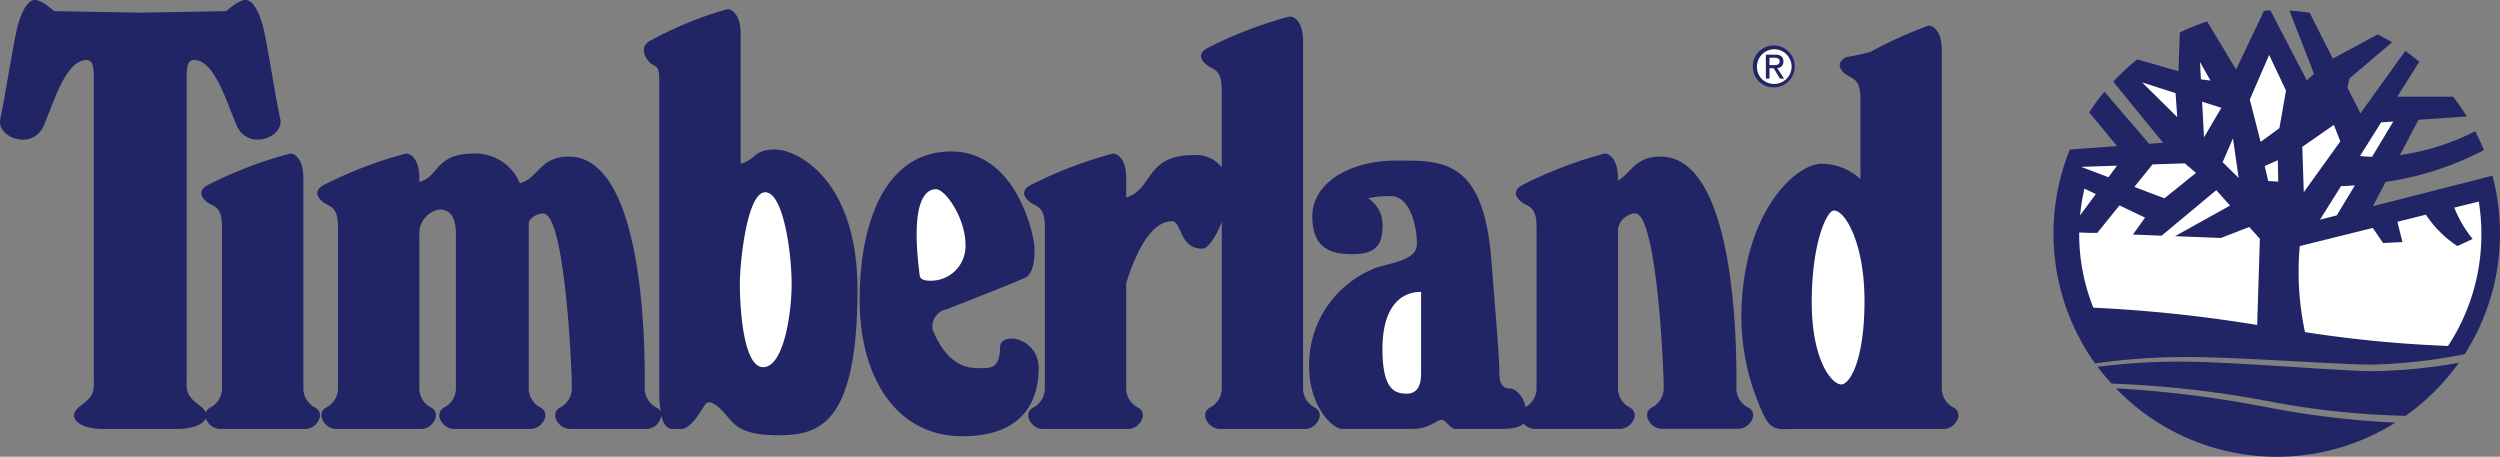 <svg id="グループ_3620" data-name="グループ 3620" xmlns="http://www.w3.org/2000/svg" width="107.329" height="19.609" viewBox="0 0 107.329 19.609">
  <rect x="0" y="0" width="107.329" height="19.609" fill="#808080" stroke="none"/>
  <path id="パス_177" data-name="パス 177" d="M2034.658,1371.906c-1.539-.015-5.727-.385-8.019-.409a27.838,27.838,0,0,0-3.785.219q.281.376.6.722a44.86,44.86,0,0,1,6.724.756,35.116,35.116,0,0,0,5.9.627,9.621,9.621,0,0,0,2.279-2.275,23.145,23.145,0,0,1-3.7.36Zm-4.59,1.536a48,48,0,0,0-6.429-.8,9.587,9.587,0,0,0,12,1.472,38.317,38.317,0,0,1-5.572-.672Z" transform="translate(-1932.8 -1355.97)" fill="#212465" fill-rule="evenodd"/>
  <path id="パス_178" data-name="パス 178" d="M1988.3,1066.13c2.293,0,6.484.327,8.023.327a23.43,23.43,0,0,0,3.949-.447,9.6,9.6,0,0,0,1.194-7.663l-5.135,1.311.552-1.044a13.345,13.345,0,0,0,4.216-1.364q-.166-.413-.371-.81a10.368,10.368,0,0,1-3.236,1.022l.8-1.516,2.072-.145a9.58,9.58,0,0,0-.588-.847h-2.394l.942-1.5q-.293-.243-.6-.463l-1.925,2.68-.561-1.111.093-.393,1.825-1.547q-.3-.18-.611-.34l-1.933,1.038-.994-1.969q-.431-.063-.867-.088l1.056,2.714-.309.279-1.563-3c-.092,0-.182.007-.274.012l-1.2,2.522-1.243-2.062a9.525,9.525,0,0,0-1.173.473l-.057,1.662-1.77-.508a9.7,9.7,0,0,0-1.03.957l2.139,2.623-.6.044-1.92-2.236a9.741,9.741,0,0,0-.65.887l1.193,1.448-2.024.147a9.59,9.59,0,0,0,1.082,9.184,27.182,27.182,0,0,1,3.889-.275Z" transform="translate(-1894.462 -1050.804)" fill="#212465" fill-rule="evenodd"/>
  <path id="パス_179" data-name="パス 179" d="M2019.014,1152.582l.522-.037-.91,1.513c-.174,0-.348-.013-.52-.031Zm-1.129,2.707-.776,1.287-.722.185.907-1.443c.149,0,.349-.012.591-.029Zm-.9-2.6.276.71-1.568,2.182-.064-1.948Zm-1.466,5.205,3.136-.78.444.649.83-.043-.217-.869,1.225-.306a4.7,4.7,0,0,0,1.349,1.348l.655-.305a5.131,5.131,0,0,1-.787-1.346l1.052-.261a8.865,8.865,0,0,1,.111,1.4,8.7,8.7,0,0,1-1.431,4.8,52.975,52.975,0,0,1-6.141-.594,12.337,12.337,0,0,1-.225-3.69Zm-.941-3.688.018.92-.43-.025-.15-.642.563-.253Zm-5.38.182,1.386-.046.481.409-1.354,1.091-1.292-.489Zm-1.521.05-.368.5-1.177-.445,1.546-.052Zm-1.4.989.489.234-.676.912a8.559,8.559,0,0,1,.187-1.146Zm-.224,1.882.457.018h.318l.952-1.181,1.1.526-.524.727,1.235.048,2.345-1.954.593.661-2.362,1.315,1.967.076,1.221-.47.453.506-.116,3.7a60.9,60.9,0,0,0-7.033-.743,8.48,8.48,0,0,1-.608-3.162c0-.023,0-.047,0-.07Z" transform="translate(-1916.788 -1147.329)" fill="#fff" fill-rule="evenodd"/>
  <path id="パス_180" data-name="パス 180" d="M153.211,1056.7c0,.917-.437.873-.873.873-.329,0-1.323.06-2.02-1.652a.763.763,0,0,1,.623-.88s3.013-1.178,3.362-1.353.393-.786.393-1.267-.742-4.148-3.58-4.148-3.929,3.056-3.929,6.374,1.572,5.851,4.409,5.851,3.275-1.791,3.275-2.926c0-1.309-1.659-1.615-1.659-.873Zm-29.382,2.577a.932.932,0,0,1-.524-.873v-8.994c0-.786-.349-1.048-.567-1.048a17.76,17.76,0,0,0-3.537,1.353c-.567.305-.131.7.131.829s.481.262.481.96v6.9a.932.932,0,0,1-.524.873.372.372,0,0,0-.172.207.7.7,0,0,0-.254-.293c-.655-.48-.567-.7-.567-1.266v-12.4c0-.655-.044-1.179.305-1.179.873,0,1.353,1.659,1.834,2.794s2.052.524,1.877-.262-.524-3.013-.7-3.8-.48-1.31-.786-1.31-.829.48-.829.48l-3.695.065-3.695-.065s-.524-.48-.829-.48-.611.524-.786,1.31-.524,3.012-.7,3.8,1.4,1.4,1.877.262.961-2.794,1.834-2.794c.349,0,.305.523.305,1.179v12.4c0,.567.087.786-.568,1.266s-.087.995.961.995h3.2c.648,0,1.112-.2,1.217-.46a.667.667,0,0,0,.606.46h3.667C123.872,1060.186,124.266,1059.541,123.829,1059.278Z" transform="translate(-110.281 -1041.77)" fill="#212465" fill-rule="evenodd"/>
  <path id="パス_181" data-name="パス 181" d="M1056.57,1073.553a.933.933,0,0,1-.525-.873V1057.8c0-.786-.348-1.048-.567-1.048a17.758,17.758,0,0,0-3.537,1.353c-.567.305-.131.7.131.829s.481.262.481.96v3.329a1.407,1.407,0,0,0-1.225-.52c-2.065,0-1.73,1.495-2.876,1.817v-.835c0-.786-.349-1.048-.568-1.048a17.79,17.79,0,0,0-3.536,1.353c-.568.305-.13.7.131.829s.48.262.48.961v6.9a.932.932,0,0,1-.524.873c-.437.263-.044.907.437.907h3.667c.48,0,.873-.646.437-.907a.932.932,0,0,1-.524-.873v-4.484c.272-.884.943-2.655,1.959-2.655.437,0,.305,1.179,1.31,1.179.231,0,.588-.5.833-1.148v7.107a.933.933,0,0,1-.524.873c-.436.263-.044.907.437.907h3.668c.479,0,.873-.644.437-.906Z" transform="translate(-1000.102 -1056.044)" fill="#212465" fill-rule="evenodd"/>
  <path id="パス_182" data-name="パス 182" d="M461.009,1067.238a.932.932,0,0,1-.523-.874c0-.612.189-9.911-3.261-9.911-1.091,0-1.276.719-1.826,1.034v-.117c0-.786-.348-1.048-.567-1.048a17.754,17.754,0,0,0-3.536,1.353c-.568.305-.131.7.131.829s.479.262.479.961v6.9a.918.918,0,0,1-.474.842c-.059-.372-.372-.8-.687-.8-.349,0-.437-.307-.437-.7s0-.568-.349-4.891-2.183-4.191-4.1-4.191-3.579.917-3.579,2.4.96,1.615,1.7,1.615,1.31-.174,1.31-1.135a1.361,1.361,0,0,0-.611-1.266,4.128,4.128,0,0,1,1-.087c.7,0,1.091,1.091,1.091,2.052,0,.786-1.4.829-1.921,1.092a4.452,4.452,0,0,0-2.707,4.147c0,1.791,1.047,2.7,1.4,2.7H446.6c.7,0,1-.384,1.223-.384s.349.384.612.384h1.921c.588,0,.865-.092.994-.23a.645.645,0,0,0,.474.23h3.668c.479,0,.873-.646.437-.908a.933.933,0,0,1-.525-.873v-6.8a.8.8,0,0,1,.735-.671c.917,0,1.226,6.506,1.226,7.466a.933.933,0,0,1-.523.873c-.436.263-.044.908.437.908h3.3c.479,0,.871-.644.435-.906Zm-41.788-11.09c-.955,0-.791.426-1.485.613v-5.59c0-.786-.349-1.048-.567-1.048a16.046,16.046,0,0,0-3.31,1.353c-.567.305-.131.917.131,1.048s.254.262.254.96v13.054a5.546,5.546,0,0,0,.057.871.378.378,0,0,0-.159-.172.932.932,0,0,1-.523-.873c0-.612.188-9.911-3.261-9.911-1.253,0-1.312.948-2.1,1.143a2.066,2.066,0,0,0-1.961-1.275c-1.7,0-1.486.993-2.355,1.22v-.172c0-.786-.349-1.048-.568-1.048a17.8,17.8,0,0,0-3.536,1.353c-.568.306-.131.7.131.829s.481.262.481.961v6.9a.932.932,0,0,1-.524.873c-.437.263-.043.908.437.908h3.667c.48,0,.873-.646.437-.908a.932.932,0,0,1-.524-.873v-6.526a1.046,1.046,0,0,1,.87-1.115c.393,0,.7.262.7,1.048v6.592a.932.932,0,0,1-.524.873c-.437.263-.044.908.437.908h3.3c.48,0,.873-.646.437-.908a.931.931,0,0,1-.524-.873v-7.02c0-.233.333-.446.624-.446.917,0,1.227,6.506,1.227,7.466a.933.933,0,0,1-.524.873c-.436.263-.043.908.437.908h3.3a.652.652,0,0,0,.625-.581c.151.656.462.581.654.581.262,0,.509.152,1.223-1.039.131-.218.437-.087.829.349s.611.96,2.27.96,3.449-.261,3.449-6.243c0-4.713-2.573-6.022-3.535-6.022Z" transform="translate(-385.94 -1049.73)" fill="#212465" fill-rule="evenodd"/>
  <path id="パス_183" data-name="パス 183" d="M1707.106,1081.512a.932.932,0,0,1-.523-.873v-14.488c0-.786-.349-1.048-.568-1.048a17.85,17.85,0,0,0-2.494,1.129,10.6,10.6,0,0,1-1.042.225c-.568.305-.131.7.131.829s.481.262.481.96v3.446a2.478,2.478,0,0,0-1.665-.658c-1.135,0-3.449,2.139-3.449,6.636a9.917,9.917,0,0,0,.917,4.06c.349.829.742.689,1.31.689h6.467c.48,0,.873-.645.436-.908Z" transform="translate(-1623.218 -1064.004)" fill="#212465" fill-rule="evenodd"/>
  <path id="パス_184" data-name="パス 184" d="M848.282,1094.13l-.824-.264.082,1.531.742-1.267Zm.5,1.311-.443,1.023.687.679Zm1.186.151.807-.588.284-1.617-.724-1.527-.83,1.914Zm-2.151-2.633-.451-.793.04.742.411.051Zm-1.5.54-1.435-.46,1.508,1.491-.073-1.031Zm-60.549,4.256c.786,0,1.135,2.619,1.135,3.929s-.349,3.58-1.223,3.58-1-2.663-1-3.58.305-3.929,1.091-3.929Zm7.334-.131c.393,0,1.266,1.223,1.266,2.4a1.487,1.487,0,0,1-1.485,1.529c-.2,0-.455-.024-.48-.219-.436-3.34.307-3.71.7-3.71Zm20.825,4.409v3.493c0,.394-.087.875-.611.875s-1.048-.175-1.048-1.921S813.006,1102.032,813.922,1102.032Zm17.726-3.493c.481,0,1.31,1.4,1.31,3.886s-.611,3.579-1,3.579-1.265-1-1.265-3.536S831.343,1098.54,831.648,1098.54Z" transform="translate(-752.917 -1089.501)" fill="#fff" fill-rule="evenodd"/>
  <path id="パス_185" data-name="パス 185" d="M1708.442,1084.474a.9.9,0,1,1,.905.893A.89.89,0,0,1,1708.442,1084.474Z" transform="translate(-1633.191 -1081.616)" fill="#212465" fill-rule="evenodd"/>
  <path id="パス_186" data-name="パス 186" d="M1712.968,1088.222a.743.743,0,1,0-.726-.745A.719.719,0,0,0,1712.968,1088.222Z" transform="translate(-1636.812 -1084.62)" fill="#fff" fill-rule="evenodd"/>
  <path id="パス_187" data-name="パス 187" d="M1720.491,1092.628h-.155V1091.6h.391c.243,0,.363.09.363.293a.267.267,0,0,1-.266.283l.292.453h-.174l-.27-.445h-.18v.445Z" transform="translate(-1644.525 -1089.254)" fill="#212465" fill-rule="evenodd"/>
  <path id="パス_188" data-name="パス 188" d="M1723.818,1094.72c.131,0,.249-.01.249-.167,0-.127-.116-.151-.224-.151h-.213v.318Z" transform="translate(-1647.664 -1091.924)" fill="#fff" fill-rule="evenodd"/>
</svg>
